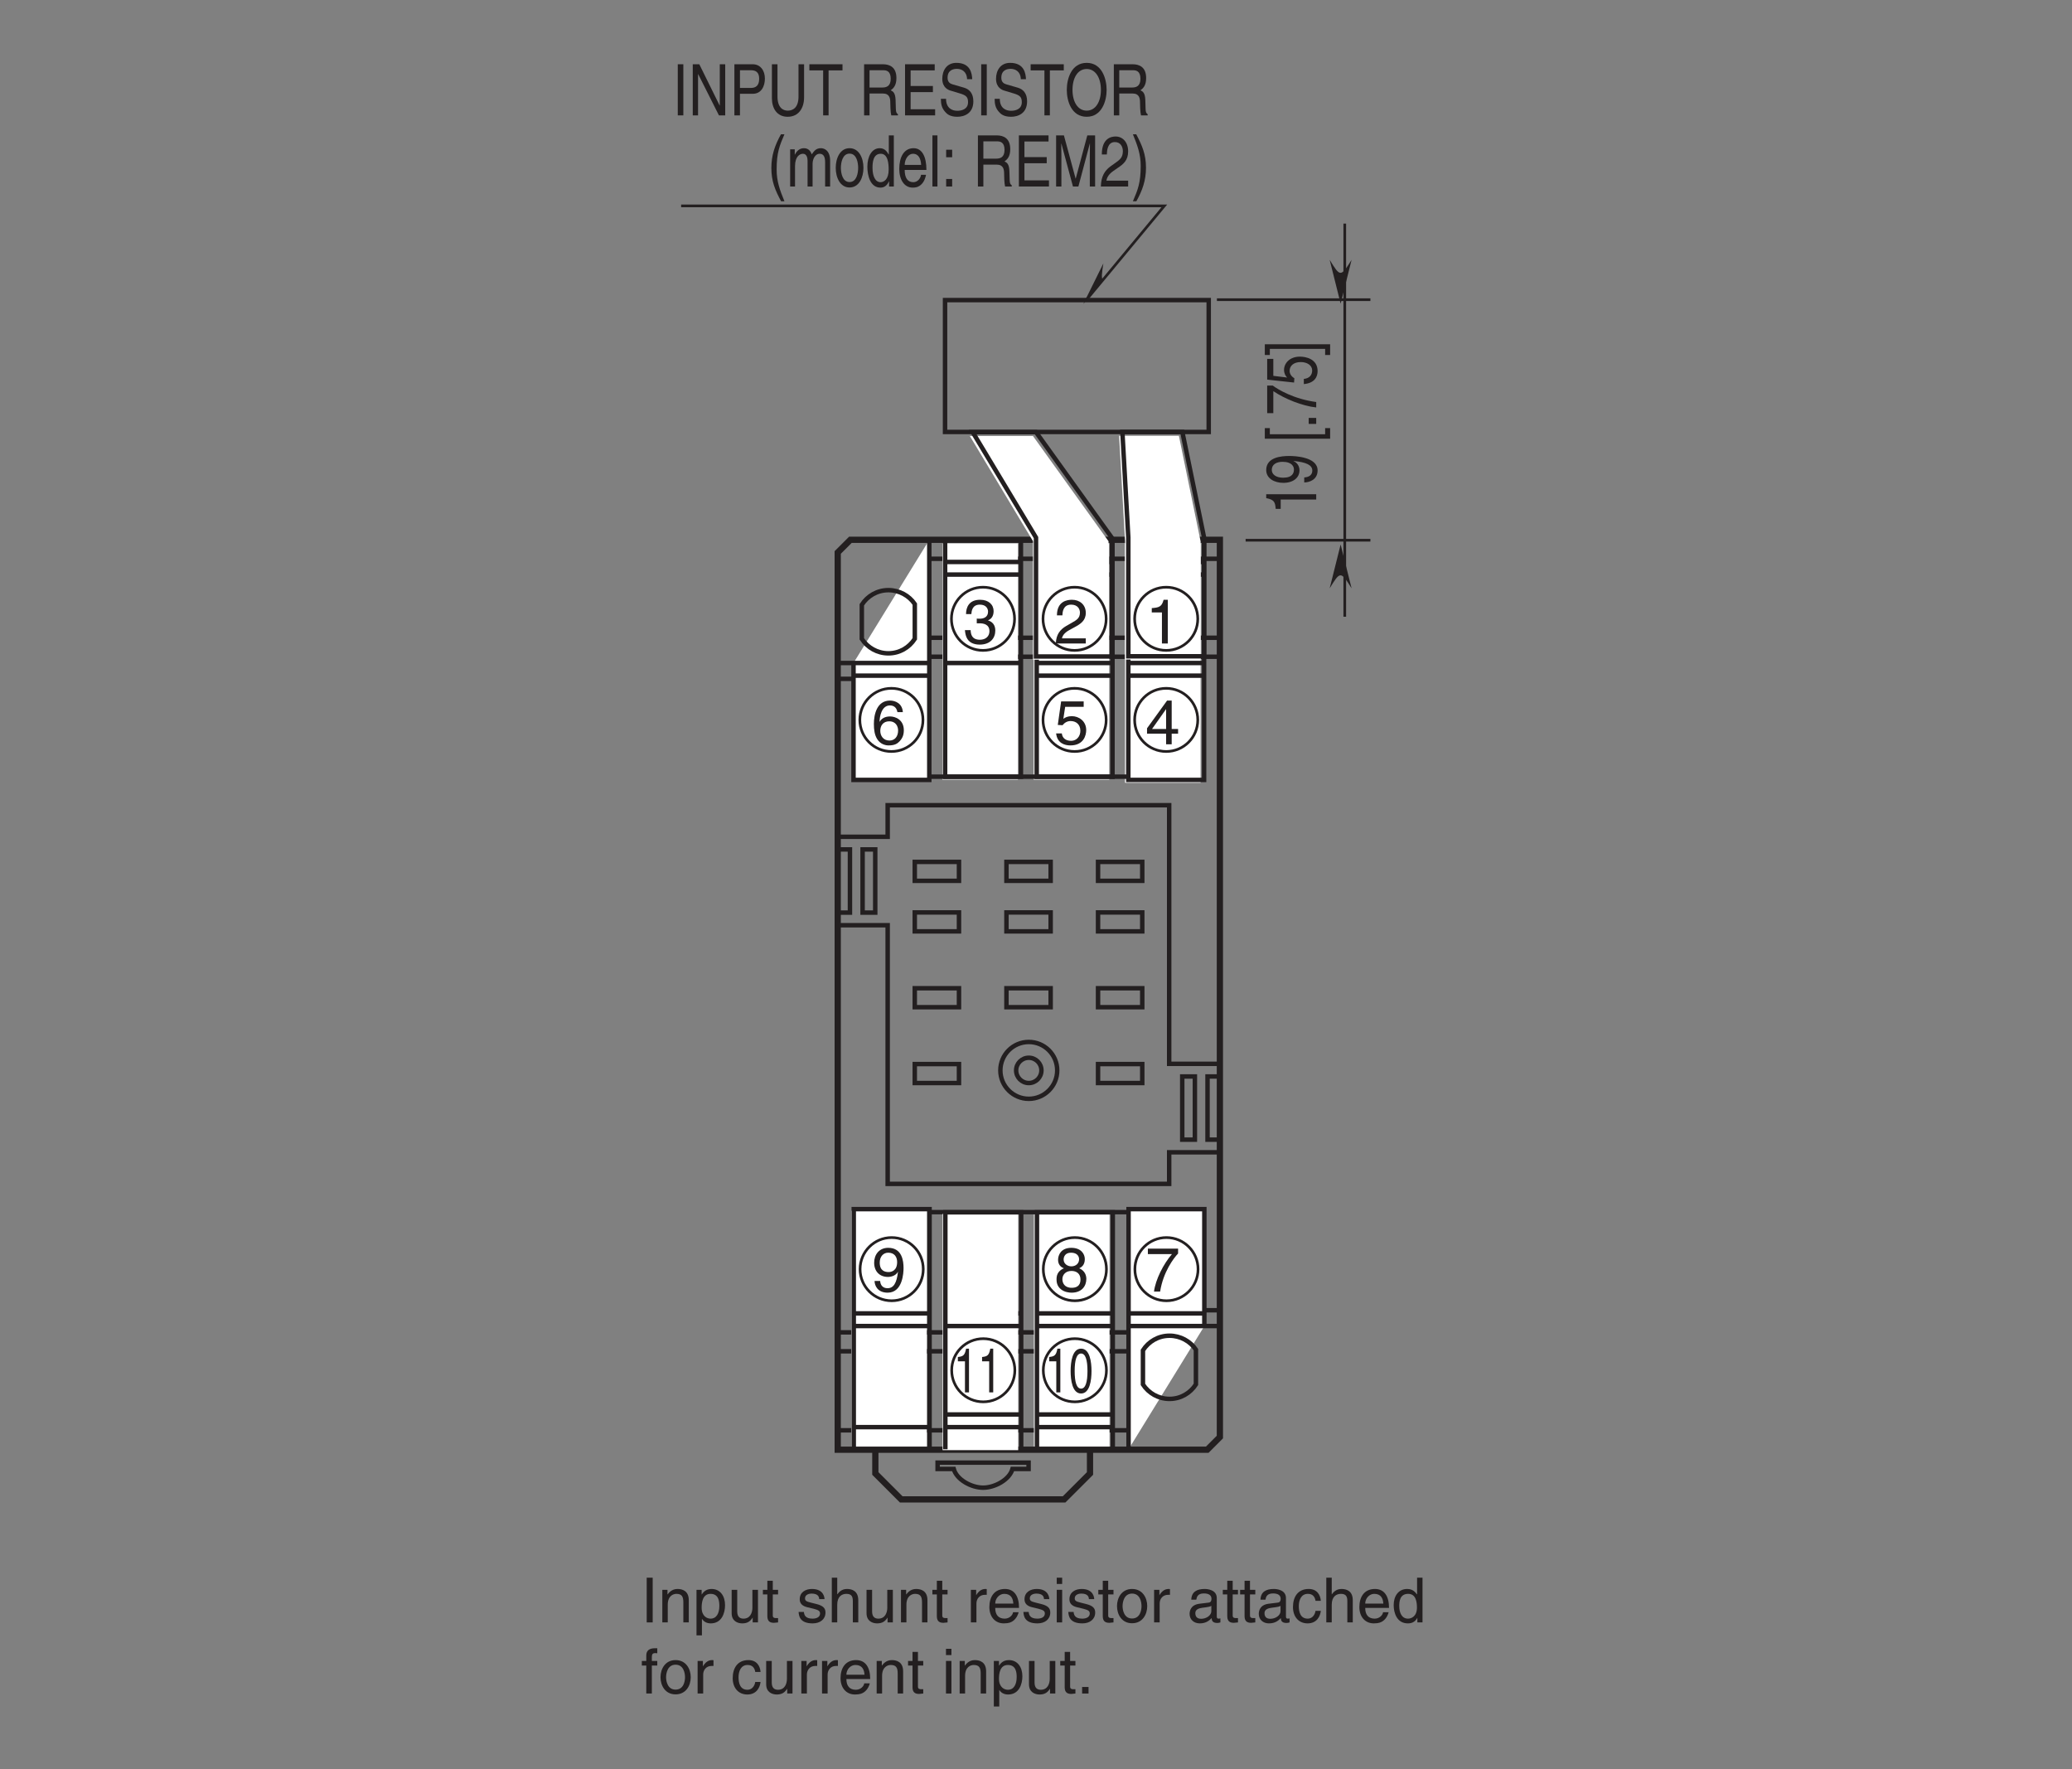 <?xml version="1.0" encoding="UTF-8"?>
<svg xmlns="http://www.w3.org/2000/svg" xmlns:xlink="http://www.w3.org/1999/xlink" width="232.44pt" height="198.42pt" viewBox="0 0 232.44 198.42" version="1.2">
<rect x="0" y="0" width="232.44" height="198.42" fill="#808080" stroke="none"/>
<defs>
<g>
<symbol overflow="visible" id="glyph0-0">
<path style="stroke:none;" d="M 0 0 L 3.5 0 L 3.5 -4.891 L 0 -4.891 Z M 1.75 -2.766 L 0.562 -4.547 L 2.938 -4.547 Z M 1.953 -2.438 L 3.141 -4.219 L 3.141 -0.656 Z M 0.562 -0.344 L 1.75 -2.125 L 2.938 -0.344 Z M 0.344 -4.219 L 1.531 -2.438 L 0.344 -0.656 Z M 0.344 -4.219 "/>
</symbol>
<symbol overflow="visible" id="glyph0-1">
<path style="stroke:none;" d="M 3.656 -1.188 L 3.656 -1.719 L 2.938 -1.719 L 2.938 -4.906 L 2.422 -4.906 L 0.172 -1.797 L 0.172 -1.188 L 2.312 -1.188 L 2.312 0 L 2.938 0 L 2.938 -1.188 Z M 2.312 -3.953 L 2.312 -1.719 L 0.734 -1.719 Z M 2.312 -3.953 "/>
</symbol>
<symbol overflow="visible" id="glyph0-2">
<path style="stroke:none;" d="M 3.516 -3.609 C 3.453 -4.609 2.641 -4.906 2.078 -4.906 C 0.609 -4.906 0.266 -3.359 0.266 -2.281 C 0.266 -1.641 0.344 -1.047 0.641 -0.578 C 0.984 -0.031 1.531 0.125 1.906 0.125 C 2.594 0.125 2.891 -0.062 3.156 -0.344 C 3.484 -0.703 3.625 -1.062 3.625 -1.578 C 3.625 -2.75 2.688 -3.125 2.078 -3.125 C 1.406 -3.125 1.062 -2.797 0.922 -2.531 L 0.906 -2.547 C 0.906 -3.062 1.109 -4.359 2.062 -4.359 C 2.594 -4.359 2.828 -4.031 2.906 -3.609 Z M 0.984 -1.516 C 0.984 -2.094 1.312 -2.578 1.984 -2.578 C 2.75 -2.578 2.984 -1.984 2.984 -1.547 C 2.984 -0.875 2.609 -0.422 2.016 -0.422 C 1.297 -0.422 0.984 -0.984 0.984 -1.516 Z M 0.984 -1.516 "/>
</symbol>
<symbol overflow="visible" id="glyph0-3">
<path style="stroke:none;" d="M 3.438 -3.641 C 3.438 -4.219 3.016 -4.906 1.922 -4.906 C 0.75 -4.906 0.438 -4.078 0.438 -3.562 C 0.438 -3.094 0.672 -2.766 1.094 -2.609 C 0.578 -2.391 0.266 -2.016 0.266 -1.406 C 0.266 -1.172 0.266 -0.641 0.766 -0.25 C 1.156 0.062 1.672 0.125 1.953 0.125 C 3.109 0.125 3.609 -0.625 3.609 -1.422 C 3.609 -1.781 3.469 -2.328 2.812 -2.609 C 3.031 -2.719 3.438 -2.938 3.438 -3.641 Z M 1.938 -2.312 C 2.5 -2.312 2.953 -2.016 2.953 -1.344 C 2.953 -0.578 2.422 -0.422 1.969 -0.422 C 1.125 -0.422 0.922 -1 0.922 -1.391 C 0.922 -1.844 1.25 -2.312 1.938 -2.312 Z M 1.922 -2.828 C 1.484 -2.828 1.062 -3.125 1.062 -3.594 C 1.062 -3.906 1.234 -4.359 1.891 -4.359 C 2.609 -4.359 2.797 -3.922 2.797 -3.625 C 2.797 -3.172 2.453 -2.828 1.922 -2.828 Z M 1.922 -2.828 "/>
</symbol>
<symbol overflow="visible" id="glyph0-4">
<path style="stroke:none;" d="M 0.266 -4.203 L 2.969 -4.203 C 2.016 -3.109 1.125 -1.344 0.953 0 L 1.641 0 C 1.984 -2.188 3.156 -3.75 3.656 -4.266 L 3.656 -4.812 L 0.266 -4.812 Z M 0.266 -4.203 "/>
</symbol>
<symbol overflow="visible" id="glyph0-5">
<path style="stroke:none;" d="M 1.562 -2.266 C 1.656 -2.266 1.75 -2.266 1.844 -2.266 C 2.266 -2.266 2.984 -2.188 2.984 -1.375 C 2.984 -0.797 2.547 -0.422 1.922 -0.422 C 1 -0.422 0.891 -1.047 0.875 -1.5 L 0.234 -1.5 C 0.281 -0.938 0.422 -0.375 0.969 -0.078 C 1.203 0.047 1.516 0.125 1.875 0.125 C 3.125 0.125 3.641 -0.641 3.641 -1.453 C 3.641 -2.109 3.297 -2.438 2.828 -2.594 L 2.828 -2.609 C 3.094 -2.688 3.453 -2.984 3.453 -3.625 C 3.453 -4.359 2.891 -4.906 1.938 -4.906 C 0.656 -4.906 0.359 -4.016 0.359 -3.297 L 0.953 -3.297 C 0.984 -3.641 1.047 -4.359 1.906 -4.359 C 2.641 -4.359 2.828 -3.875 2.828 -3.578 C 2.828 -2.969 2.359 -2.781 1.891 -2.781 C 1.781 -2.781 1.672 -2.781 1.562 -2.797 Z M 1.562 -2.266 "/>
</symbol>
<symbol overflow="visible" id="glyph0-6">
<path style="stroke:none;" d="M 1.234 -4.203 L 3.312 -4.203 L 3.312 -4.812 L 0.781 -4.812 L 0.406 -2.172 L 0.938 -2.141 C 1.172 -2.438 1.484 -2.609 1.844 -2.609 C 2.453 -2.609 2.938 -2.234 2.938 -1.516 C 2.938 -0.906 2.531 -0.391 1.906 -0.391 C 1.344 -0.391 0.922 -0.656 0.859 -1.219 L 0.219 -1.219 C 0.344 -0.125 1.172 0.125 1.812 0.125 C 3.344 0.125 3.594 -1.047 3.594 -1.594 C 3.594 -2.609 2.766 -3.156 1.984 -3.156 C 1.531 -3.156 1.234 -3.016 1.031 -2.859 Z M 1.234 -4.203 "/>
</symbol>
<symbol overflow="visible" id="glyph0-7">
<path style="stroke:none;" d="M 1.844 -1.641 C 2.297 -1.641 2.781 -1.844 2.969 -2.234 L 2.969 -2.219 C 2.828 -0.938 2.469 -0.375 1.797 -0.375 C 1.297 -0.375 1 -0.688 0.969 -1.188 L 0.344 -1.188 C 0.344 -0.703 0.656 0.125 1.812 0.125 C 3.5 0.125 3.594 -2.109 3.594 -2.641 C 3.594 -3.422 3.438 -4.906 1.875 -4.906 C 0.844 -4.906 0.297 -4.125 0.297 -3.234 C 0.297 -2.25 0.922 -1.641 1.844 -1.641 Z M 1.922 -2.188 C 1.516 -2.188 0.922 -2.312 0.922 -3.25 C 0.922 -3.906 1.312 -4.359 1.875 -4.359 C 2.578 -4.359 2.875 -3.875 2.875 -3.312 C 2.875 -2.344 2.25 -2.188 1.922 -2.188 Z M 1.922 -2.188 "/>
</symbol>
<symbol overflow="visible" id="glyph0-8">
<path style="stroke:none;" d="M 2.5 -4.906 L 2.031 -4.906 C 1.828 -4.109 1.5 -4.031 0.703 -3.969 L 0.703 -3.484 L 1.844 -3.484 L 1.844 0 L 2.5 0 Z M 2.5 -4.906 "/>
</symbol>
<symbol overflow="visible" id="glyph0-9">
<path style="stroke:none;" d="M 0.922 -3.156 C 0.938 -3.5 0.984 -4.359 1.906 -4.359 C 2.641 -4.359 2.891 -3.859 2.891 -3.469 C 2.891 -2.828 2.5 -2.625 1.984 -2.328 L 1.328 -1.953 C 0.672 -1.562 0.219 -1.016 0.188 0 L 3.547 0 L 3.547 -0.578 L 0.875 -0.578 C 0.906 -0.766 1.047 -1.156 1.719 -1.516 L 2.234 -1.797 C 2.969 -2.188 3.547 -2.562 3.547 -3.438 C 3.547 -4.359 2.859 -4.906 2 -4.906 C 1.469 -4.906 0.312 -4.75 0.312 -3.156 Z M 0.922 -3.156 "/>
</symbol>
<symbol overflow="visible" id="glyph0-10">
<path style="stroke:none;" d="M 1.312 -5.016 L 0.641 -5.016 L 0.641 0 L 1.312 0 Z M 1.312 -5.016 "/>
</symbol>
<symbol overflow="visible" id="glyph0-11">
<path style="stroke:none;" d="M 3.422 -2.484 C 3.422 -3.531 2.719 -3.75 2.156 -3.75 C 1.516 -3.75 1.188 -3.328 1.047 -3.141 L 1.031 -3.141 L 1.031 -3.656 L 0.453 -3.656 L 0.453 0 L 1.062 0 L 1.062 -1.984 C 1.062 -2.984 1.688 -3.203 2.031 -3.203 C 2.641 -3.203 2.812 -2.891 2.812 -2.25 L 2.812 0 L 3.422 0 Z M 3.422 -2.484 "/>
</symbol>
<symbol overflow="visible" id="glyph0-12">
<path style="stroke:none;" d="M 0.984 -1.656 C 0.984 -2.25 1.094 -3.203 1.984 -3.203 C 2.922 -3.203 2.969 -2.312 2.969 -1.844 C 2.969 -1.031 2.656 -0.422 1.984 -0.422 C 1.594 -0.422 0.984 -0.688 0.984 -1.656 Z M 0.406 1.453 L 1.016 1.453 L 1.016 -0.391 L 1.031 -0.391 C 1.188 -0.125 1.516 0.109 2 0.109 C 3.25 0.109 3.609 -1.062 3.609 -1.938 C 3.609 -2.969 3.062 -3.75 2.094 -3.75 C 1.422 -3.75 1.141 -3.344 1 -3.141 L 0.984 -3.141 L 0.984 -3.656 L 0.406 -3.656 Z M 0.406 1.453 "/>
</symbol>
<symbol overflow="visible" id="glyph0-13">
<path style="stroke:none;" d="M 3.422 0 L 3.422 -3.656 L 2.797 -3.656 L 2.797 -1.641 C 2.797 -1.109 2.562 -0.422 1.797 -0.422 C 1.391 -0.422 1.094 -0.625 1.094 -1.234 L 1.094 -3.656 L 0.469 -3.656 L 0.469 -1.031 C 0.469 -0.156 1.125 0.109 1.656 0.109 C 2.25 0.109 2.562 -0.125 2.828 -0.547 L 2.828 0 Z M 3.422 0 "/>
</symbol>
<symbol overflow="visible" id="glyph0-14">
<path style="stroke:none;" d="M 1.797 -3.141 L 1.797 -3.656 L 1.203 -3.656 L 1.203 -4.672 L 0.594 -4.672 L 0.594 -3.656 L 0.094 -3.656 L 0.094 -3.141 L 0.594 -3.141 L 0.594 -0.734 C 0.594 -0.297 0.719 0.047 1.328 0.047 C 1.391 0.047 1.578 0.016 1.797 0 L 1.797 -0.484 L 1.578 -0.484 C 1.453 -0.484 1.203 -0.484 1.203 -0.766 L 1.203 -3.141 Z M 1.797 -3.141 "/>
</symbol>
<symbol overflow="visible" id="glyph0-15">
<path style="stroke:none;" d=""/>
</symbol>
<symbol overflow="visible" id="glyph0-16">
<path style="stroke:none;" d="M 3.125 -2.609 C 3.125 -2.797 3.031 -3.75 1.719 -3.75 C 1 -3.75 0.344 -3.391 0.344 -2.594 C 0.344 -2.094 0.672 -1.828 1.188 -1.703 L 1.906 -1.531 C 2.422 -1.391 2.625 -1.297 2.625 -1 C 2.625 -0.594 2.234 -0.422 1.781 -0.422 C 0.922 -0.422 0.844 -0.891 0.812 -1.172 L 0.219 -1.172 C 0.25 -0.734 0.344 0.109 1.797 0.109 C 2.625 0.109 3.234 -0.344 3.234 -1.109 C 3.234 -1.594 2.969 -1.875 2.219 -2.062 L 1.594 -2.219 C 1.125 -2.344 0.938 -2.406 0.938 -2.703 C 0.938 -3.156 1.469 -3.234 1.656 -3.234 C 2.438 -3.234 2.516 -2.844 2.531 -2.609 Z M 3.125 -2.609 "/>
</symbol>
<symbol overflow="visible" id="glyph0-17">
<path style="stroke:none;" d="M 3.422 -2.484 C 3.422 -3.531 2.719 -3.75 2.156 -3.75 C 1.562 -3.75 1.25 -3.391 1.078 -3.156 L 1.062 -3.156 L 1.062 -5.016 L 0.453 -5.016 L 0.453 0 L 1.062 0 L 1.062 -1.984 C 1.062 -2.906 1.578 -3.203 2.094 -3.203 C 2.672 -3.203 2.812 -2.891 2.812 -2.391 L 2.812 0 L 3.422 0 Z M 3.422 -2.484 "/>
</symbol>
<symbol overflow="visible" id="glyph0-18">
<path style="stroke:none;" d="M 1.156 -2.125 C 1.156 -2.656 1.516 -3.094 2.094 -3.094 L 2.312 -3.094 L 2.312 -3.734 C 2.266 -3.75 2.234 -3.75 2.156 -3.75 C 1.703 -3.75 1.375 -3.469 1.125 -3.047 L 1.125 -3.656 L 0.531 -3.656 L 0.531 0 L 1.156 0 Z M 1.156 -2.125 "/>
</symbol>
<symbol overflow="visible" id="glyph0-19">
<path style="stroke:none;" d="M 2.938 -1.141 C 2.922 -0.875 2.578 -0.422 2 -0.422 C 1.297 -0.422 0.938 -0.859 0.938 -1.625 L 3.609 -1.625 C 3.609 -2.922 3.094 -3.75 2.031 -3.75 C 0.828 -3.75 0.281 -2.859 0.281 -1.719 C 0.281 -0.672 0.891 0.109 1.906 0.109 C 2.5 0.109 2.734 -0.031 2.906 -0.141 C 3.359 -0.453 3.531 -0.969 3.562 -1.141 Z M 0.938 -2.109 C 0.938 -2.688 1.391 -3.203 1.953 -3.203 C 2.703 -3.203 2.938 -2.688 2.969 -2.109 Z M 0.938 -2.109 "/>
</symbol>
<symbol overflow="visible" id="glyph0-20">
<path style="stroke:none;" d="M 1.078 -3.656 L 0.469 -3.656 L 0.469 0 L 1.078 0 Z M 1.078 -4.312 L 1.078 -5.016 L 0.469 -5.016 L 0.469 -4.312 Z M 1.078 -4.312 "/>
</symbol>
<symbol overflow="visible" id="glyph0-21">
<path style="stroke:none;" d="M 0.25 -1.828 C 0.25 -0.891 0.781 0.094 1.938 0.094 C 3.109 0.094 3.641 -0.891 3.641 -1.828 C 3.641 -2.766 3.109 -3.75 1.938 -3.75 C 0.781 -3.75 0.25 -2.766 0.25 -1.828 Z M 0.875 -1.828 C 0.875 -2.312 1.062 -3.234 1.938 -3.234 C 2.828 -3.234 3 -2.312 3 -1.828 C 3 -1.344 2.828 -0.438 1.938 -0.438 C 1.062 -0.438 0.875 -1.344 0.875 -1.828 Z M 0.875 -1.828 "/>
</symbol>
<symbol overflow="visible" id="glyph0-22">
<path style="stroke:none;" d="M 1 -2.547 C 1.047 -2.828 1.141 -3.25 1.844 -3.25 C 2.422 -3.25 2.703 -3.031 2.703 -2.656 C 2.703 -2.297 2.516 -2.234 2.375 -2.219 L 1.359 -2.094 C 0.344 -1.969 0.25 -1.25 0.25 -0.953 C 0.25 -0.328 0.719 0.109 1.391 0.109 C 2.109 0.109 2.484 -0.234 2.719 -0.484 C 2.734 -0.203 2.828 0.062 3.359 0.062 C 3.5 0.062 3.594 0.031 3.703 0 L 3.703 -0.453 C 3.625 -0.438 3.562 -0.422 3.5 -0.422 C 3.375 -0.422 3.297 -0.484 3.297 -0.641 L 3.297 -2.734 C 3.297 -3.672 2.234 -3.75 1.938 -3.75 C 1.047 -3.75 0.469 -3.422 0.438 -2.547 Z M 2.688 -1.266 C 2.688 -0.781 2.125 -0.406 1.547 -0.406 C 1.094 -0.406 0.891 -0.641 0.891 -1.047 C 0.891 -1.5 1.375 -1.594 1.672 -1.641 C 2.438 -1.734 2.578 -1.781 2.688 -1.859 Z M 2.688 -1.266 "/>
</symbol>
<symbol overflow="visible" id="glyph0-23">
<path style="stroke:none;" d="M 3.328 -2.422 C 3.281 -3.062 2.922 -3.75 1.969 -3.75 C 0.75 -3.75 0.203 -2.859 0.203 -1.719 C 0.203 -0.672 0.812 0.109 1.844 0.109 C 2.906 0.109 3.266 -0.719 3.328 -1.297 L 2.734 -1.297 C 2.641 -0.734 2.281 -0.422 1.859 -0.422 C 1.016 -0.422 0.859 -1.203 0.859 -1.828 C 0.859 -2.484 1.109 -3.203 1.875 -3.203 C 2.391 -3.203 2.656 -2.906 2.734 -2.422 Z M 3.328 -2.422 "/>
</symbol>
<symbol overflow="visible" id="glyph0-24">
<path style="stroke:none;" d="M 3.484 -5.016 L 2.875 -5.016 L 2.875 -3.188 L 2.859 -3.141 C 2.703 -3.344 2.438 -3.75 1.766 -3.75 C 0.797 -3.75 0.25 -2.969 0.25 -1.938 C 0.25 -1.062 0.609 0.109 1.844 0.109 C 2.203 0.109 2.625 0 2.891 -0.5 L 2.906 -0.5 L 2.906 0 L 3.484 0 Z M 0.875 -1.844 C 0.875 -2.312 0.922 -3.203 1.875 -3.203 C 2.766 -3.203 2.859 -2.25 2.859 -1.656 C 2.859 -0.688 2.25 -0.422 1.859 -0.422 C 1.188 -0.422 0.875 -1.031 0.875 -1.844 Z M 0.875 -1.844 "/>
</symbol>
<symbol overflow="visible" id="glyph0-25">
<path style="stroke:none;" d="M 1.828 -3.141 L 1.828 -3.656 L 1.219 -3.656 L 1.219 -4.109 C 1.219 -4.406 1.312 -4.531 1.578 -4.531 C 1.656 -4.531 1.75 -4.531 1.828 -4.516 L 1.828 -5.078 C 1.734 -5.078 1.641 -5.078 1.547 -5.078 C 0.953 -5.078 0.594 -4.828 0.594 -4.281 L 0.594 -3.656 L 0.094 -3.656 L 0.094 -3.141 L 0.594 -3.141 L 0.594 0 L 1.219 0 L 1.219 -3.141 Z M 1.828 -3.141 "/>
</symbol>
<symbol overflow="visible" id="glyph0-26">
<path style="stroke:none;" d="M 1.328 -0.734 L 0.609 -0.734 L 0.609 0 L 1.328 0 Z M 1.328 -0.734 "/>
</symbol>
<symbol overflow="visible" id="glyph1-0">
<path style="stroke:none;" d="M 0 0 L 2.453 0 L 2.453 -4.891 L 0 -4.891 Z M 1.219 -2.766 L 0.391 -4.547 L 2.047 -4.547 Z M 1.375 -2.438 L 2.203 -4.219 L 2.203 -0.656 Z M 0.391 -0.344 L 1.219 -2.125 L 2.047 -0.344 Z M 0.25 -4.219 L 1.078 -2.438 L 0.25 -0.656 Z M 0.25 -4.219 "/>
</symbol>
<symbol overflow="visible" id="glyph1-1">
<path style="stroke:none;" d="M 1.75 -4.906 L 1.422 -4.906 C 1.281 -4.109 1.047 -4.031 0.5 -3.969 L 0.5 -3.484 L 1.297 -3.484 L 1.297 0 L 1.75 0 Z M 1.75 -4.906 "/>
</symbol>
<symbol overflow="visible" id="glyph1-2">
<path style="stroke:none;" d="M 2.078 -2.391 C 2.078 -1.156 1.859 -0.422 1.359 -0.422 C 0.859 -0.422 0.641 -1.156 0.641 -2.391 C 0.641 -3.625 0.859 -4.359 1.359 -4.359 C 1.859 -4.359 2.078 -3.625 2.078 -2.391 Z M 2.531 -2.391 C 2.531 -3.406 2.344 -4.906 1.359 -4.906 C 0.375 -4.906 0.188 -3.406 0.188 -2.391 C 0.188 -1.375 0.375 0.125 1.359 0.125 C 2.344 0.125 2.531 -1.375 2.531 -2.391 Z M 2.531 -2.391 "/>
</symbol>
<symbol overflow="visible" id="glyph2-0">
<path style="stroke:none;" d="M 0 0 L 3.188 0 L 3.188 -5.594 L 0 -5.594 Z M 1.594 -3.156 L 0.516 -5.188 L 2.672 -5.188 Z M 1.781 -2.797 L 2.875 -4.828 L 2.875 -0.766 Z M 0.516 -0.406 L 1.594 -2.438 L 2.672 -0.406 Z M 0.312 -4.828 L 1.406 -2.797 L 0.312 -0.766 Z M 0.312 -4.828 "/>
</symbol>
<symbol overflow="visible" id="glyph2-1">
<path style="stroke:none;" d="M 1.203 -5.734 L 0.578 -5.734 L 0.578 0 L 1.203 0 Z M 1.203 -5.734 "/>
</symbol>
<symbol overflow="visible" id="glyph2-2">
<path style="stroke:none;" d="M 3.516 -1.109 L 3.5 -1.109 L 1.219 -5.734 L 0.484 -5.734 L 0.484 0 L 1.078 0 L 1.078 -4.625 L 1.094 -4.625 L 3.422 0 L 4.125 0 L 4.125 -5.734 L 3.516 -5.734 Z M 3.516 -1.109 "/>
</symbol>
<symbol overflow="visible" id="glyph2-3">
<path style="stroke:none;" d="M 1.172 -5.062 L 2.422 -5.062 C 2.938 -5.062 3.328 -4.844 3.328 -4.109 C 3.328 -3.344 2.953 -3.078 2.391 -3.078 L 1.172 -3.078 Z M 1.172 -2.422 L 2.609 -2.422 C 3.609 -2.422 3.969 -3.328 3.969 -4.125 C 3.969 -5.047 3.453 -5.734 2.609 -5.734 L 0.547 -5.734 L 0.547 0 L 1.172 0 Z M 1.172 -2.422 "/>
</symbol>
<symbol overflow="visible" id="glyph2-4">
<path style="stroke:none;" d="M 3.484 -5.734 L 3.484 -2.109 C 3.484 -0.859 2.844 -0.531 2.281 -0.531 C 1.734 -0.531 1.125 -0.875 1.125 -2.125 L 1.125 -5.734 L 0.5 -5.734 L 0.5 -1.906 C 0.5 -0.844 1.031 0.156 2.266 0.156 C 3.516 0.156 4.109 -0.844 4.109 -2.016 L 4.109 -5.734 Z M 3.484 -5.734 "/>
</symbol>
<symbol overflow="visible" id="glyph2-5">
<path style="stroke:none;" d="M 0.094 -5.047 L 1.641 -5.047 L 1.641 0 L 2.25 0 L 2.25 -5.047 L 3.812 -5.047 L 3.812 -5.734 L 0.094 -5.734 Z M 0.094 -5.047 "/>
</symbol>
<symbol overflow="visible" id="glyph2-6">
<path style="stroke:none;" d=""/>
</symbol>
<symbol overflow="visible" id="glyph2-7">
<path style="stroke:none;" d="M 1.172 -2.453 L 2.672 -2.453 C 3.422 -2.453 3.5 -1.906 3.5 -1.438 C 3.5 -1.219 3.516 -0.344 3.609 0 L 4.359 0 L 4.359 -0.125 C 4.172 -0.266 4.141 -0.391 4.125 -0.703 L 4.094 -1.734 C 4.062 -2.531 3.812 -2.688 3.547 -2.812 C 3.844 -3.031 4.188 -3.344 4.188 -4.188 C 4.188 -5.406 3.438 -5.734 2.672 -5.734 L 0.562 -5.734 L 0.562 0 L 1.172 0 Z M 1.172 -5.062 L 2.719 -5.062 C 3.031 -5.062 3.547 -5 3.547 -4.109 C 3.547 -3.266 3.062 -3.125 2.609 -3.125 L 1.172 -3.125 Z M 1.172 -5.062 "/>
</symbol>
<symbol overflow="visible" id="glyph2-8">
<path style="stroke:none;" d="M 3.922 -0.688 L 1.172 -0.688 L 1.172 -2.609 L 3.672 -2.609 L 3.672 -3.297 L 1.172 -3.297 L 1.172 -5.047 L 3.875 -5.047 L 3.875 -5.734 L 0.547 -5.734 L 0.547 0 L 3.922 0 Z M 3.922 -0.688 "/>
</symbol>
<symbol overflow="visible" id="glyph2-9">
<path style="stroke:none;" d="M 3.828 -4.062 C 3.797 -4.688 3.641 -5.891 2.047 -5.891 C 0.938 -5.891 0.469 -5 0.469 -4.109 C 0.469 -3.109 1.141 -2.844 1.438 -2.766 L 2.375 -2.484 C 3.125 -2.266 3.359 -2.078 3.359 -1.484 C 3.359 -0.656 2.594 -0.516 2.156 -0.516 C 1.562 -0.516 0.891 -0.812 0.891 -1.859 L 0.312 -1.859 C 0.312 -1.312 0.391 -0.844 0.781 -0.406 C 0.984 -0.172 1.312 0.156 2.156 0.156 C 2.938 0.156 3.953 -0.219 3.953 -1.578 C 3.953 -2.484 3.5 -2.938 2.906 -3.109 L 1.609 -3.484 C 1.344 -3.562 1.062 -3.734 1.062 -4.219 C 1.062 -5.094 1.719 -5.219 2.109 -5.219 C 2.625 -5.219 3.219 -4.938 3.25 -4.062 Z M 3.828 -4.062 "/>
</symbol>
<symbol overflow="visible" id="glyph2-10">
<path style="stroke:none;" d="M 4.078 -2.859 C 4.078 -1.516 3.469 -0.531 2.484 -0.531 C 1.484 -0.531 0.891 -1.516 0.891 -2.859 C 0.891 -4.219 1.484 -5.203 2.484 -5.203 C 3.469 -5.203 4.078 -4.219 4.078 -2.859 Z M 4.719 -2.859 C 4.719 -4.109 4.188 -5.891 2.484 -5.891 C 0.766 -5.891 0.25 -4.109 0.25 -2.859 C 0.25 -1.625 0.766 0.156 2.484 0.156 C 4.188 0.156 4.719 -1.625 4.719 -2.859 Z M 4.719 -2.859 "/>
</symbol>
<symbol overflow="visible" id="glyph2-11">
<path style="stroke:none;" d="M 1.516 -5.859 C 0.828 -4.625 0.438 -3.484 0.438 -2.078 C 0.438 -0.594 0.859 0.406 1.531 1.656 L 1.906 1.656 C 1.391 0.406 1.031 -0.578 1.031 -1.891 C 1.031 -3.812 1.359 -4.578 1.906 -5.859 Z M 1.516 -5.859 "/>
</symbol>
<symbol overflow="visible" id="glyph2-12">
<path style="stroke:none;" d="M 0.422 0 L 0.969 0 L 0.969 -2.281 C 0.969 -3.406 1.531 -3.672 1.859 -3.672 C 2.266 -3.672 2.375 -3.234 2.375 -2.891 L 2.375 0 L 2.938 0 L 2.938 -2.547 C 2.938 -3.109 3.25 -3.672 3.719 -3.672 C 4.203 -3.672 4.344 -3.281 4.344 -2.703 L 4.344 0 L 4.906 0 L 4.906 -2.891 C 4.906 -4.062 4.234 -4.297 3.875 -4.297 C 3.359 -4.297 3.125 -4.016 2.844 -3.609 C 2.75 -3.844 2.562 -4.297 1.969 -4.297 C 1.359 -4.297 1.078 -3.812 0.953 -3.578 L 0.938 -3.578 L 0.938 -4.172 L 0.422 -4.172 Z M 0.422 0 "/>
</symbol>
<symbol overflow="visible" id="glyph2-13">
<path style="stroke:none;" d="M 0.219 -2.094 C 0.219 -1.016 0.703 0.109 1.766 0.109 C 2.844 0.109 3.328 -1.016 3.328 -2.094 C 3.328 -3.172 2.844 -4.297 1.766 -4.297 C 0.703 -4.297 0.219 -3.172 0.219 -2.094 Z M 0.797 -2.094 C 0.797 -2.656 0.969 -3.688 1.766 -3.688 C 2.578 -3.688 2.734 -2.656 2.734 -2.094 C 2.734 -1.531 2.578 -0.5 1.766 -0.5 C 0.969 -0.5 0.797 -1.531 0.797 -2.094 Z M 0.797 -2.094 "/>
</symbol>
<symbol overflow="visible" id="glyph2-14">
<path style="stroke:none;" d="M 3.188 -5.734 L 2.625 -5.734 L 2.625 -3.641 L 2.609 -3.578 C 2.469 -3.828 2.219 -4.297 1.609 -4.297 C 0.734 -4.297 0.219 -3.391 0.219 -2.219 C 0.219 -1.219 0.547 0.125 1.688 0.125 C 2.016 0.125 2.391 -0.016 2.641 -0.578 L 2.656 -0.578 L 2.656 0 L 3.188 0 Z M 0.797 -2.094 C 0.797 -2.641 0.844 -3.672 1.719 -3.672 C 2.531 -3.672 2.609 -2.578 2.609 -1.891 C 2.609 -0.781 2.062 -0.484 1.703 -0.484 C 1.094 -0.484 0.797 -1.188 0.797 -2.094 Z M 0.797 -2.094 "/>
</symbol>
<symbol overflow="visible" id="glyph2-15">
<path style="stroke:none;" d="M 2.688 -1.312 C 2.672 -1 2.359 -0.484 1.828 -0.484 C 1.172 -0.484 0.859 -0.984 0.859 -1.859 L 3.297 -1.859 C 3.297 -3.344 2.812 -4.297 1.859 -4.297 C 0.75 -4.297 0.25 -3.266 0.25 -1.969 C 0.25 -0.766 0.812 0.125 1.75 0.125 C 2.281 0.125 2.5 -0.047 2.656 -0.172 C 3.078 -0.516 3.219 -1.109 3.25 -1.312 Z M 0.859 -2.422 C 0.859 -3.062 1.266 -3.672 1.781 -3.672 C 2.453 -3.672 2.672 -3.062 2.703 -2.422 Z M 0.859 -2.422 "/>
</symbol>
<symbol overflow="visible" id="glyph2-16">
<path style="stroke:none;" d="M 0.984 -5.734 L 0.422 -5.734 L 0.422 0 L 0.984 0 Z M 0.984 -5.734 "/>
</symbol>
<symbol overflow="visible" id="glyph2-17">
<path style="stroke:none;" d="M 1.219 -0.844 L 0.547 -0.844 L 0.547 0 L 1.219 0 Z M 1.219 -4.125 L 0.547 -4.125 L 0.547 -3.281 L 1.219 -3.281 Z M 1.219 -4.125 "/>
</symbol>
<symbol overflow="visible" id="glyph2-18">
<path style="stroke:none;" d="M 4.844 0 L 4.844 -5.734 L 3.969 -5.734 L 2.672 -0.891 L 2.656 -0.891 L 1.344 -5.734 L 0.469 -5.734 L 0.469 0 L 1.062 0 L 1.062 -3.391 C 1.062 -3.547 1.047 -4.281 1.047 -4.812 L 1.062 -4.812 L 2.359 0 L 2.969 0 L 4.25 -4.812 L 4.266 -4.812 C 4.266 -4.281 4.25 -3.547 4.25 -3.391 L 4.25 0 Z M 4.844 0 "/>
</symbol>
<symbol overflow="visible" id="glyph2-19">
<path style="stroke:none;" d="M 0.844 -3.594 C 0.859 -4 0.906 -4.984 1.75 -4.984 C 2.406 -4.984 2.641 -4.422 2.641 -3.969 C 2.641 -3.234 2.281 -3 1.812 -2.656 L 1.219 -2.234 C 0.625 -1.781 0.203 -1.172 0.172 0 L 3.234 0 L 3.234 -0.656 L 0.797 -0.656 C 0.828 -0.875 0.953 -1.312 1.562 -1.734 L 2.031 -2.062 C 2.703 -2.5 3.234 -2.938 3.234 -3.938 C 3.234 -4.984 2.609 -5.609 1.828 -5.609 C 1.344 -5.609 0.281 -5.422 0.281 -3.594 Z M 0.844 -3.594 "/>
</symbol>
<symbol overflow="visible" id="glyph2-20">
<path style="stroke:none;" d="M 0.609 1.656 C 1.297 0.422 1.688 -0.703 1.688 -2.109 C 1.688 -3.609 1.25 -4.609 0.594 -5.859 L 0.219 -5.859 C 0.734 -4.594 1.094 -3.625 1.094 -2.312 C 1.094 -0.391 0.766 0.375 0.219 1.656 Z M 0.609 1.656 "/>
</symbol>
<symbol overflow="visible" id="glyph3-0">
<path style="stroke:none;" d="M 0 0 L 0 -3.188 L -5.594 -3.188 L -5.594 0 Z M -3.156 -1.594 L -5.188 -0.516 L -5.188 -2.672 Z M -2.797 -1.781 L -4.828 -2.875 L -0.766 -2.875 Z M -0.406 -0.516 L -2.438 -1.594 L -0.406 -2.672 Z M -4.828 -0.312 L -2.797 -1.406 L -0.766 -0.312 Z M -4.828 -0.312 "/>
</symbol>
<symbol overflow="visible" id="glyph3-1">
<path style="stroke:none;" d="M -5.609 -2.281 L -5.609 -1.844 C -4.688 -1.672 -4.609 -1.375 -4.547 -0.641 L -3.984 -0.641 L -3.984 -1.688 L 0 -1.688 L 0 -2.281 Z M -5.609 -2.281 "/>
</symbol>
<symbol overflow="visible" id="glyph3-2">
<path style="stroke:none;" d="M -1.875 -1.672 C -1.875 -2.094 -2.109 -2.531 -2.547 -2.703 L -2.531 -2.719 C -1.078 -2.578 -0.438 -2.25 -0.438 -1.641 C -0.438 -1.172 -0.781 -0.906 -1.344 -0.875 L -1.344 -0.312 C -0.812 -0.312 0.156 -0.594 0.156 -1.656 C 0.156 -3.188 -2.406 -3.281 -3.016 -3.281 C -3.922 -3.281 -5.609 -3.141 -5.609 -1.703 C -5.609 -0.766 -4.703 -0.266 -3.688 -0.266 C -2.578 -0.266 -1.875 -0.844 -1.875 -1.672 Z M -2.5 -1.766 C -2.5 -1.391 -2.641 -0.844 -3.719 -0.844 C -4.469 -0.844 -4.984 -1.188 -4.984 -1.719 C -4.984 -2.359 -4.422 -2.625 -3.781 -2.625 C -2.672 -2.625 -2.5 -2.047 -2.5 -1.766 Z M -2.5 -1.766 "/>
</symbol>
<symbol overflow="visible" id="glyph3-3">
<path style="stroke:none;" d=""/>
</symbol>
<symbol overflow="visible" id="glyph3-4">
<path style="stroke:none;" d="M -5.203 -0.906 L -5.203 -1.594 L -5.766 -1.594 L -5.766 -0.406 L 1.562 -0.406 L 1.562 -1.594 L 1 -1.594 L 1 -0.906 Z M -5.203 -0.906 "/>
</symbol>
<symbol overflow="visible" id="glyph3-5">
<path style="stroke:none;" d="M -0.844 -1.219 L -0.844 -0.547 L 0 -0.547 L 0 -1.219 Z M -0.844 -1.219 "/>
</symbol>
<symbol overflow="visible" id="glyph3-6">
<path style="stroke:none;" d="M -4.812 -0.234 L -4.812 -2.703 C -3.547 -1.844 -1.547 -1.031 0 -0.875 L 0 -1.484 C -2.5 -1.812 -4.297 -2.891 -4.875 -3.328 L -5.5 -3.328 L -5.5 -0.234 Z M -4.812 -0.234 "/>
</symbol>
<symbol overflow="visible" id="glyph3-7">
<path style="stroke:none;" d="M -4.812 -1.125 L -4.812 -3.031 L -5.5 -3.031 L -5.5 -0.703 L -2.484 -0.375 L -2.453 -0.859 C -2.797 -1.062 -2.984 -1.359 -2.984 -1.688 C -2.984 -2.234 -2.547 -2.672 -1.734 -2.672 C -1.031 -2.672 -0.453 -2.312 -0.453 -1.734 C -0.453 -1.234 -0.75 -0.844 -1.391 -0.781 L -1.391 -0.203 C -0.141 -0.312 0.156 -1.062 0.156 -1.656 C 0.156 -3.047 -1.203 -3.281 -1.828 -3.281 C -2.984 -3.281 -3.609 -2.531 -3.609 -1.797 C -3.609 -1.406 -3.453 -1.125 -3.266 -0.938 Z M -4.812 -1.125 "/>
</symbol>
<symbol overflow="visible" id="glyph3-8">
<path style="stroke:none;" d="M 1 -0.859 L 1 -0.172 L 1.562 -0.172 L 1.562 -1.375 L -5.766 -1.375 L -5.766 -0.172 L -5.203 -0.172 L -5.203 -0.859 Z M 1 -0.859 "/>
</symbol>
</g>
</defs>
<g id="surface1">
<path style="fill:none;stroke-width:5;stroke-linecap:butt;stroke-linejoin:miter;stroke:rgb(13.73%,12.16%,12.549%);stroke-opacity:1;stroke-miterlimit:4;" d="M 1350.176 1348.127 L 1265.162 1348.127 " transform="matrix(0.1,0,0,-0.1,0.06,197.842)"/>
<path style="fill:none;stroke-width:5;stroke-linecap:butt;stroke-linejoin:miter;stroke:rgb(13.73%,12.16%,12.549%);stroke-opacity:1;stroke-miterlimit:4;" d="M 1350.176 1333.985 L 1265.162 1333.985 " transform="matrix(0.1,0,0,-0.1,0.06,197.842)"/>
<path style="fill:none;stroke-width:5;stroke-linecap:butt;stroke-linejoin:miter;stroke:rgb(13.73%,12.16%,12.549%);stroke-opacity:1;stroke-miterlimit:4;" d="M 1247.415 1348.127 L 1162.402 1348.127 " transform="matrix(0.1,0,0,-0.1,0.06,197.842)"/>
<path style="fill:none;stroke-width:5;stroke-linecap:butt;stroke-linejoin:miter;stroke:rgb(13.73%,12.16%,12.549%);stroke-opacity:1;stroke-miterlimit:4;" d="M 1247.415 1333.985 L 1162.402 1333.985 " transform="matrix(0.1,0,0,-0.1,0.06,197.842)"/>
<path style="fill:none;stroke-width:5;stroke-linecap:butt;stroke-linejoin:miter;stroke:rgb(13.73%,12.16%,12.549%);stroke-opacity:1;stroke-miterlimit:4;" d="M 1367.884 1241.841 L 1041.346 1241.841 " transform="matrix(0.1,0,0,-0.1,0.06,197.842)"/>
<path style="fill:none;stroke-width:5;stroke-linecap:butt;stroke-linejoin:miter;stroke:rgb(13.73%,12.16%,12.549%);stroke-opacity:1;stroke-miterlimit:4;" d="M 1367.884 1263.114 L 1041.346 1263.114 " transform="matrix(0.1,0,0,-0.1,0.06,197.842)"/>
<path style="fill:none;stroke-width:5;stroke-linecap:butt;stroke-linejoin:miter;stroke:rgb(13.73%,12.16%,12.549%);stroke-opacity:1;stroke-miterlimit:4;" d="M 1367.884 1351.692 L 1041.346 1351.692 " transform="matrix(0.1,0,0,-0.1,0.06,197.842)"/>
<path style=" stroke:none;fill-rule:nonzero;fill:rgb(100%,100%,100%);fill-opacity:1;" d="M 105.715 87.445 L 114.195 87.445 L 114.195 60.945 L 105.715 60.945 Z M 105.715 87.445 "/>
<path style="fill:none;stroke-width:5;stroke-linecap:butt;stroke-linejoin:miter;stroke:rgb(13.73%,12.16%,12.549%);stroke-opacity:1;stroke-miterlimit:4;" d="M 1144.694 1372.965 L 1144.694 1107.191 L 1059.641 1107.191 L 1059.641 1372.965 " transform="matrix(0.1,0,0,-0.1,0.06,197.842)"/>
<path style="fill:none;stroke-width:7;stroke-linecap:butt;stroke-linejoin:miter;stroke:rgb(13.73%,12.16%,12.549%);stroke-opacity:1;stroke-miterlimit:4;" d="M 1222.185 352.334 L 1222.185 325.773 L 1193.116 296.704 L 1010.396 296.704 L 981.366 325.773 L 981.366 352.334 " transform="matrix(0.1,0,0,-0.1,0.06,197.842)"/>
<path style="fill:none;stroke-width:5;stroke-linecap:butt;stroke-linejoin:miter;stroke:rgb(13.73%,12.16%,12.549%);stroke-opacity:1;stroke-miterlimit:4;" d="M 1051.218 337.957 L 1051.218 330.866 L 1069.318 330.866 C 1072.53 318.799 1089.141 309.828 1102.266 309.828 C 1115.351 309.828 1131.962 318.799 1135.213 330.866 L 1153.274 330.866 L 1153.274 337.957 Z M 1051.218 337.957 " transform="matrix(0.1,0,0,-0.1,0.06,197.842)"/>
<path style="fill:none;stroke-width:5;stroke-linecap:butt;stroke-linejoin:miter;stroke:rgb(13.73%,12.16%,12.549%);stroke-opacity:1;stroke-miterlimit:4;" d="M 956.372 1217.042 L 938.86 1217.042 " transform="matrix(0.1,0,0,-0.1,0.06,197.842)"/>
<path style=" stroke:none;fill-rule:nonzero;fill:rgb(100%,100%,100%);fill-opacity:1;" d="M 126.207 87.797 L 134.684 87.797 L 134.684 60.945 L 126.207 60.945 Z M 126.207 87.797 "/>
<path style="fill:none;stroke-width:5;stroke-linecap:butt;stroke-linejoin:miter;stroke:rgb(13.73%,12.16%,12.549%);stroke-opacity:1;stroke-miterlimit:4;" d="M 1265.162 1372.965 L 1265.162 1103.665 L 1350.176 1103.665 L 1350.176 1372.965 " transform="matrix(0.1,0,0,-0.1,0.06,197.842)"/>
<path style="fill:none;stroke-width:5;stroke-linecap:butt;stroke-linejoin:miter;stroke:rgb(13.73%,12.16%,12.549%);stroke-opacity:1;stroke-miterlimit:4;" d="M 1265.162 1220.607 L 1350.176 1220.607 " transform="matrix(0.1,0,0,-0.1,0.06,197.842)"/>
<path style="fill:none;stroke-width:5;stroke-linecap:butt;stroke-linejoin:miter;stroke:rgb(13.73%,12.16%,12.549%);stroke-opacity:1;stroke-miterlimit:4;" d="M 1265.162 1234.789 L 1350.176 1234.789 " transform="matrix(0.1,0,0,-0.1,0.06,197.842)"/>
<path style="fill:none;stroke-width:3;stroke-linecap:butt;stroke-linejoin:miter;stroke:rgb(13.73%,12.16%,12.549%);stroke-opacity:1;stroke-miterlimit:4;" d="M 1307.669 1135.555 C 1327.257 1135.555 1343.085 1151.382 1343.085 1170.97 C 1343.085 1190.559 1327.257 1206.386 1307.669 1206.386 C 1288.081 1206.386 1272.253 1190.559 1272.253 1170.97 C 1272.253 1151.382 1288.081 1135.555 1307.669 1135.555 Z M 1307.669 1135.555 " transform="matrix(0.1,0,0,-0.1,0.06,197.842)"/>
<g style="fill:rgb(13.73%,12.16%,12.549%);fill-opacity:1;">
  <use xlink:href="#glyph0-1" x="128.504" y="83.481"/>
</g>
<path style=" stroke:none;fill-rule:nonzero;fill:rgb(100%,100%,100%);fill-opacity:1;" d="M 115.961 87.445 L 124.438 87.445 L 124.438 60.945 L 115.961 60.945 Z M 115.961 87.445 "/>
<path style="fill:none;stroke-width:5;stroke-linecap:butt;stroke-linejoin:miter;stroke:rgb(13.73%,12.16%,12.549%);stroke-opacity:1;stroke-miterlimit:4;" d="M 1247.415 1372.965 L 1247.415 1107.191 L 1162.402 1107.191 L 1162.402 1372.965 " transform="matrix(0.1,0,0,-0.1,0.06,197.842)"/>
<path style="fill:none;stroke-width:5;stroke-linecap:butt;stroke-linejoin:miter;stroke:rgb(13.73%,12.16%,12.549%);stroke-opacity:1;stroke-miterlimit:4;" d="M 1162.402 1234.789 L 1247.415 1234.789 " transform="matrix(0.1,0,0,-0.1,0.06,197.842)"/>
<path style="fill:none;stroke-width:5;stroke-linecap:butt;stroke-linejoin:miter;stroke:rgb(13.73%,12.16%,12.549%);stroke-opacity:1;stroke-miterlimit:4;" d="M 1144.694 1348.127 L 1059.641 1348.127 " transform="matrix(0.1,0,0,-0.1,0.06,197.842)"/>
<path style="fill-rule:nonzero;fill:rgb(100%,100%,100%);fill-opacity:1;stroke-width:5;stroke-linecap:butt;stroke-linejoin:miter;stroke:rgb(13.73%,12.16%,12.549%);stroke-opacity:1;stroke-miterlimit:4;" d="M 956.881 1234.828 L 956.881 1103.665 L 1041.894 1103.665 L 1041.894 1372.965 " transform="matrix(0.1,0,0,-0.1,0.06,197.842)"/>
<path style="fill:none;stroke-width:5;stroke-linecap:butt;stroke-linejoin:miter;stroke:rgb(13.73%,12.16%,12.549%);stroke-opacity:1;stroke-miterlimit:4;" d="M 956.881 1220.607 L 1041.894 1220.607 " transform="matrix(0.1,0,0,-0.1,0.06,197.842)"/>
<path style="fill:none;stroke-width:5;stroke-linecap:butt;stroke-linejoin:miter;stroke:rgb(13.73%,12.16%,12.549%);stroke-opacity:1;stroke-miterlimit:4;" d="M 938.86 1234.789 L 1041.894 1234.789 " transform="matrix(0.1,0,0,-0.1,0.06,197.842)"/>
<path style="fill:none;stroke-width:3;stroke-linecap:butt;stroke-linejoin:miter;stroke:rgb(13.73%,12.16%,12.549%);stroke-opacity:1;stroke-miterlimit:4;" d="M 999.388 1135.555 C 1018.976 1135.555 1034.803 1151.382 1034.803 1170.97 C 1034.803 1190.559 1018.976 1206.386 999.388 1206.386 C 979.838 1206.386 963.972 1190.559 963.972 1170.97 C 963.972 1151.382 979.838 1135.555 999.388 1135.555 Z M 999.388 1135.555 " transform="matrix(0.1,0,0,-0.1,0.06,197.842)"/>
<g style="fill:rgb(13.73%,12.16%,12.549%);fill-opacity:1;">
  <use xlink:href="#glyph0-2" x="97.767" y="83.481"/>
</g>
<path style="fill:none;stroke-width:5;stroke-linecap:butt;stroke-linejoin:miter;stroke:rgb(13.73%,12.16%,12.549%);stroke-opacity:1;stroke-miterlimit:4;" d="M 1041.659 1107.308 L 1265.045 1107.308 " transform="matrix(0.1,0,0,-0.1,0.06,197.842)"/>
<path style="fill:none;stroke-width:5;stroke-linecap:butt;stroke-linejoin:miter;stroke:rgb(13.73%,12.16%,12.549%);stroke-opacity:1;stroke-miterlimit:4;" d="M 939.447 374.195 L 1265.045 374.195 " transform="matrix(0.1,0,0,-0.1,0.06,197.842)"/>
<path style="fill:none;stroke-width:5;stroke-linecap:butt;stroke-linejoin:miter;stroke:rgb(13.73%,12.16%,12.549%);stroke-opacity:1;stroke-miterlimit:4;" d="M 1350.372 508.845 L 1367.844 508.845 " transform="matrix(0.1,0,0,-0.1,0.06,197.842)"/>
<path style="fill:none;stroke-width:5;stroke-linecap:butt;stroke-linejoin:miter;stroke:rgb(13.73%,12.16%,12.549%);stroke-opacity:1;stroke-miterlimit:4;" d="M 939.447 462.813 L 1265.045 462.813 " transform="matrix(0.1,0,0,-0.1,0.06,197.842)"/>
<path style="fill:none;stroke-width:5;stroke-linecap:butt;stroke-linejoin:miter;stroke:rgb(13.73%,12.16%,12.549%);stroke-opacity:1;stroke-miterlimit:4;" d="M 939.447 484.046 L 1265.045 484.046 " transform="matrix(0.1,0,0,-0.1,0.06,197.842)"/>
<path style=" stroke:none;fill-rule:nonzero;fill:rgb(100%,100%,100%);fill-opacity:1;" d="M 95.496 162.648 L 103.977 162.648 L 103.977 135.797 L 95.496 135.797 Z M 95.496 162.648 "/>
<path style="fill:none;stroke-width:5;stroke-linecap:butt;stroke-linejoin:miter;stroke:rgb(13.73%,12.16%,12.549%);stroke-opacity:1;stroke-miterlimit:4;" d="M 1042.208 352.961 L 1042.208 622.262 L 957.155 622.262 L 957.155 352.961 " transform="matrix(0.1,0,0,-0.1,0.06,197.842)"/>
<path style="fill:none;stroke-width:5;stroke-linecap:butt;stroke-linejoin:miter;stroke:rgb(13.73%,12.16%,12.549%);stroke-opacity:1;stroke-miterlimit:4;" d="M 1042.208 505.319 L 957.155 505.319 " transform="matrix(0.1,0,0,-0.1,0.06,197.842)"/>
<path style="fill:none;stroke-width:5;stroke-linecap:butt;stroke-linejoin:miter;stroke:rgb(13.73%,12.16%,12.549%);stroke-opacity:1;stroke-miterlimit:4;" d="M 1042.208 491.137 L 957.155 491.137 " transform="matrix(0.1,0,0,-0.1,0.06,197.842)"/>
<path style="fill:none;stroke-width:5;stroke-linecap:butt;stroke-linejoin:miter;stroke:rgb(13.73%,12.16%,12.549%);stroke-opacity:1;stroke-miterlimit:4;" d="M 957.155 377.76 L 1042.208 377.76 " transform="matrix(0.1,0,0,-0.1,0.06,197.842)"/>
<path style=" stroke:none;fill-rule:nonzero;fill:rgb(100%,100%,100%);fill-opacity:1;" d="M 115.988 162.648 L 124.469 162.648 L 124.469 136.152 L 115.988 136.152 Z M 115.988 162.648 "/>
<path style="fill:none;stroke-width:5;stroke-linecap:butt;stroke-linejoin:miter;stroke:rgb(13.73%,12.16%,12.549%);stroke-opacity:1;stroke-miterlimit:4;" d="M 1162.676 352.961 L 1162.676 618.697 L 1247.729 618.697 L 1247.729 352.961 " transform="matrix(0.1,0,0,-0.1,0.06,197.842)"/>
<path style="fill:none;stroke-width:5;stroke-linecap:butt;stroke-linejoin:miter;stroke:rgb(13.73%,12.16%,12.549%);stroke-opacity:1;stroke-miterlimit:4;" d="M 1247.729 491.137 L 1162.676 491.137 " transform="matrix(0.1,0,0,-0.1,0.06,197.842)"/>
<path style="fill:none;stroke-width:5;stroke-linecap:butt;stroke-linejoin:miter;stroke:rgb(13.73%,12.16%,12.549%);stroke-opacity:1;stroke-miterlimit:4;" d="M 1162.676 377.76 L 1247.729 377.76 " transform="matrix(0.1,0,0,-0.1,0.06,197.842)"/>
<path style="fill:none;stroke-width:5;stroke-linecap:butt;stroke-linejoin:miter;stroke:rgb(13.73%,12.16%,12.549%);stroke-opacity:1;stroke-miterlimit:4;" d="M 1162.676 391.942 L 1247.729 391.942 " transform="matrix(0.1,0,0,-0.1,0.06,197.842)"/>
<path style="fill:none;stroke-width:3;stroke-linecap:butt;stroke-linejoin:miter;stroke:rgb(13.73%,12.16%,12.549%);stroke-opacity:1;stroke-miterlimit:4;" d="M 1205.183 476.955 C 1185.634 476.955 1169.767 461.128 1169.767 441.54 C 1169.767 421.951 1185.634 406.124 1205.183 406.124 C 1224.771 406.124 1240.638 421.951 1240.638 441.54 C 1240.638 461.128 1224.771 476.955 1205.183 476.955 Z M 1205.183 476.955 " transform="matrix(0.1,0,0,-0.1,0.06,197.842)"/>
<path style="fill-rule:nonzero;fill:rgb(100%,100%,100%);fill-opacity:1;stroke-width:5;stroke-linecap:butt;stroke-linejoin:miter;stroke:rgb(13.73%,12.16%,12.549%);stroke-opacity:1;stroke-miterlimit:4;" d="M 1350.45 491.059 L 1350.45 622.262 L 1265.436 622.262 L 1265.436 352.961 " transform="matrix(0.1,0,0,-0.1,0.06,197.842)"/>
<path style="fill:none;stroke-width:5;stroke-linecap:butt;stroke-linejoin:miter;stroke:rgb(13.73%,12.16%,12.549%);stroke-opacity:1;stroke-miterlimit:4;" d="M 1350.45 505.319 L 1265.436 505.319 " transform="matrix(0.1,0,0,-0.1,0.06,197.842)"/>
<path style="fill:none;stroke-width:5;stroke-linecap:butt;stroke-linejoin:miter;stroke:rgb(13.73%,12.16%,12.549%);stroke-opacity:1;stroke-miterlimit:4;" d="M 1247.729 505.319 L 1162.676 505.319 " transform="matrix(0.1,0,0,-0.1,0.06,197.842)"/>
<path style="fill:none;stroke-width:5;stroke-linecap:butt;stroke-linejoin:miter;stroke:rgb(13.73%,12.16%,12.549%);stroke-opacity:1;stroke-miterlimit:4;" d="M 1144.968 505.319 L 1059.916 505.319 " transform="matrix(0.1,0,0,-0.1,0.06,197.842)"/>
<path style="fill:none;stroke-width:5;stroke-linecap:butt;stroke-linejoin:miter;stroke:rgb(13.73%,12.16%,12.549%);stroke-opacity:1;stroke-miterlimit:4;" d="M 1367.844 491.137 L 1265.436 491.137 " transform="matrix(0.1,0,0,-0.1,0.06,197.842)"/>
<path style="fill:none;stroke-width:3;stroke-linecap:butt;stroke-linejoin:miter;stroke:rgb(13.73%,12.16%,12.549%);stroke-opacity:1;stroke-miterlimit:4;" d="M 1205.183 590.372 C 1185.634 590.372 1169.767 574.505 1169.767 554.917 C 1169.767 535.368 1185.634 519.501 1205.183 519.501 C 1224.771 519.501 1240.638 535.368 1240.638 554.917 C 1240.638 574.505 1224.771 590.372 1205.183 590.372 Z M 1205.183 590.372 " transform="matrix(0.1,0,0,-0.1,0.06,197.842)"/>
<path style="fill:none;stroke-width:5;stroke-linecap:butt;stroke-linejoin:miter;stroke:rgb(13.73%,12.16%,12.549%);stroke-opacity:1;stroke-miterlimit:4;" d="M 1265.672 618.893 L 1042.286 618.893 " transform="matrix(0.1,0,0,-0.1,0.06,197.842)"/>
<g style="fill:rgb(13.73%,12.16%,12.549%);fill-opacity:1;">
  <use xlink:href="#glyph0-3" x="118.258" y="144.861"/>
</g>
<path style="fill:none;stroke-width:3;stroke-linecap:butt;stroke-linejoin:miter;stroke:rgb(13.73%,12.16%,12.549%);stroke-opacity:1;stroke-miterlimit:4;" d="M 1307.943 590.372 C 1288.355 590.372 1272.527 574.505 1272.527 554.917 C 1272.527 535.368 1288.355 519.501 1307.943 519.501 C 1327.532 519.501 1343.398 535.368 1343.398 554.917 C 1343.398 574.505 1327.532 590.372 1307.943 590.372 Z M 1307.943 590.372 " transform="matrix(0.1,0,0,-0.1,0.06,197.842)"/>
<g style="fill:rgb(13.73%,12.16%,12.549%);fill-opacity:1;">
  <use xlink:href="#glyph0-4" x="128.504" y="144.861"/>
</g>
<g style="fill:rgb(13.73%,12.16%,12.549%);fill-opacity:1;">
  <use xlink:href="#glyph1-1" x="117.2" y="156.169"/>
  <use xlink:href="#glyph1-2" x="119.917" y="156.169"/>
</g>
<path style="fill:none;stroke-width:5;stroke-linecap:butt;stroke-linejoin:miter;stroke:rgb(13.73%,12.16%,12.549%);stroke-opacity:1;stroke-miterlimit:4;" d="M 1025.636 1300.88 C 1019.289 1310.322 1008.281 1316.512 996.018 1316.512 C 983.482 1316.512 972.473 1309.969 966.205 1300.097 L 966.205 1261.86 C 972.512 1252.105 983.56 1245.641 996.018 1245.641 C 1008.555 1245.641 1019.329 1252.144 1025.636 1261.939 Z M 1025.636 1300.88 " transform="matrix(0.1,0,0,-0.1,0.06,197.842)"/>
<path style="fill:none;stroke-width:5;stroke-linecap:butt;stroke-linejoin:miter;stroke:rgb(13.73%,12.16%,12.549%);stroke-opacity:1;stroke-miterlimit:4;" d="M 1341.008 464.654 C 1334.623 474.096 1323.614 480.285 1311.391 480.285 C 1298.815 480.285 1287.846 473.743 1281.577 463.87 L 1281.577 425.634 C 1287.885 415.879 1298.933 409.415 1311.391 409.415 C 1323.927 409.415 1334.701 415.918 1341.008 425.712 Z M 1341.008 464.654 " transform="matrix(0.1,0,0,-0.1,0.06,197.842)"/>
<path style="fill:none;stroke-width:7;stroke-linecap:butt;stroke-linejoin:miter;stroke:rgb(13.73%,12.16%,12.549%);stroke-opacity:1;stroke-miterlimit:4;" d="M 1367.884 366.634 L 1367.884 1372.965 L 953.355 1372.965 L 939.173 1358.783 L 939.173 352.452 L 1353.741 352.452 Z M 1367.884 366.634 " transform="matrix(0.1,0,0,-0.1,0.06,197.842)"/>
<path style="fill:none;stroke-width:5;stroke-linecap:butt;stroke-linejoin:miter;stroke:rgb(13.73%,12.16%,12.549%);stroke-opacity:1;stroke-miterlimit:4;" d="M 1059.641 1234.789 L 1144.694 1234.789 " transform="matrix(0.1,0,0,-0.1,0.06,197.842)"/>
<path style="fill:none;stroke-width:5;stroke-linecap:butt;stroke-linejoin:miter;stroke:rgb(13.73%,12.16%,12.549%);stroke-opacity:1;stroke-miterlimit:4;" d="M 1144.694 1333.985 L 1059.641 1333.985 " transform="matrix(0.1,0,0,-0.1,0.06,197.842)"/>
<path style=" stroke:none;fill-rule:nonzero;fill:rgb(100%,100%,100%);fill-opacity:1;" d="M 105.742 162.648 L 114.223 162.648 L 114.223 136.152 L 105.742 136.152 Z M 105.742 162.648 "/>
<path style="fill:none;stroke-width:5;stroke-linecap:butt;stroke-linejoin:miter;stroke:rgb(13.73%,12.16%,12.549%);stroke-opacity:1;stroke-miterlimit:4;" d="M 1059.916 352.961 L 1059.916 618.697 L 1144.968 618.697 L 1144.968 352.961 " transform="matrix(0.1,0,0,-0.1,0.06,197.842)"/>
<path style="fill:none;stroke-width:5;stroke-linecap:butt;stroke-linejoin:miter;stroke:rgb(13.73%,12.16%,12.549%);stroke-opacity:1;stroke-miterlimit:4;" d="M 1144.968 491.137 L 1059.916 491.137 " transform="matrix(0.1,0,0,-0.1,0.06,197.842)"/>
<path style="fill:none;stroke-width:5;stroke-linecap:butt;stroke-linejoin:miter;stroke:rgb(13.73%,12.16%,12.549%);stroke-opacity:1;stroke-miterlimit:4;" d="M 1059.916 377.76 L 1144.968 377.76 " transform="matrix(0.1,0,0,-0.1,0.06,197.842)"/>
<path style="fill:none;stroke-width:5;stroke-linecap:butt;stroke-linejoin:miter;stroke:rgb(13.73%,12.16%,12.549%);stroke-opacity:1;stroke-miterlimit:4;" d="M 1059.916 391.942 L 1144.968 391.942 " transform="matrix(0.1,0,0,-0.1,0.06,197.842)"/>
<path style="fill:none;stroke-width:3;stroke-linecap:butt;stroke-linejoin:miter;stroke:rgb(13.73%,12.16%,12.549%);stroke-opacity:1;stroke-miterlimit:4;" d="M 1102.422 476.955 C 1082.873 476.955 1067.007 461.128 1067.007 441.54 C 1067.007 421.951 1082.873 406.124 1102.422 406.124 C 1122.011 406.124 1137.877 421.951 1137.877 441.54 C 1137.877 461.128 1122.011 476.955 1102.422 476.955 Z M 1102.422 476.955 " transform="matrix(0.1,0,0,-0.1,0.06,197.842)"/>
<g style="fill:rgb(13.73%,12.16%,12.549%);fill-opacity:1;">
  <use xlink:href="#glyph1-1" x="106.954" y="156.169"/>
  <use xlink:href="#glyph1-1" x="109.671" y="156.169"/>
</g>
<path style="fill:none;stroke-width:3;stroke-linecap:butt;stroke-linejoin:miter;stroke:rgb(13.73%,12.16%,12.549%);stroke-opacity:1;stroke-miterlimit:4;" d="M 1102.148 1248.932 C 1121.736 1248.932 1137.564 1264.799 1137.564 1284.348 C 1137.564 1303.936 1121.736 1319.803 1102.148 1319.803 C 1082.599 1319.803 1066.732 1303.936 1066.732 1284.348 C 1066.732 1264.799 1082.599 1248.932 1102.148 1248.932 Z M 1102.148 1248.932 " transform="matrix(0.1,0,0,-0.1,0.06,197.842)"/>
<g style="fill:rgb(13.73%,12.16%,12.549%);fill-opacity:1;">
  <use xlink:href="#glyph0-5" x="108.013" y="72.175"/>
</g>
<path style="fill:none;stroke-width:5;stroke-linecap:butt;stroke-linejoin:miter;stroke:rgb(13.73%,12.16%,12.549%);stroke-opacity:1;stroke-miterlimit:4;" d="M 1162.402 1220.607 L 1247.415 1220.607 " transform="matrix(0.1,0,0,-0.1,0.06,197.842)"/>
<path style="fill:none;stroke-width:3;stroke-linecap:butt;stroke-linejoin:miter;stroke:rgb(13.73%,12.16%,12.549%);stroke-opacity:1;stroke-miterlimit:4;" d="M 1204.909 1135.555 C 1224.497 1135.555 1240.324 1151.382 1240.324 1170.97 C 1240.324 1190.559 1224.497 1206.386 1204.909 1206.386 C 1185.32 1206.386 1169.454 1190.559 1169.454 1170.97 C 1169.454 1151.382 1185.32 1135.555 1204.909 1135.555 Z M 1204.909 1135.555 " transform="matrix(0.1,0,0,-0.1,0.06,197.842)"/>
<g style="fill:rgb(13.73%,12.16%,12.549%);fill-opacity:1;">
  <use xlink:href="#glyph0-6" x="118.258" y="83.481"/>
</g>
<path style="fill:none;stroke-width:3;stroke-linecap:butt;stroke-linejoin:miter;stroke:rgb(13.73%,12.16%,12.549%);stroke-opacity:1;stroke-miterlimit:4;" d="M 999.662 590.372 C 980.113 590.372 964.246 574.505 964.246 554.917 C 964.246 535.368 980.113 519.501 999.662 519.501 C 1019.25 519.501 1035.117 535.368 1035.117 554.917 C 1035.117 574.505 1019.25 590.372 999.662 590.372 Z M 999.662 590.372 " transform="matrix(0.1,0,0,-0.1,0.06,197.842)"/>
<g style="fill:rgb(13.73%,12.16%,12.549%);fill-opacity:1;">
  <use xlink:href="#glyph0-7" x="97.767" y="144.861"/>
</g>
<path style=" stroke:none;fill-rule:nonzero;fill:rgb(13.73%,12.16%,12.549%);fill-opacity:1;" d="M 123.758 31.438 C 123.52 31.23 123.605 30.652 123.777 29.543 L 121.531 34.09 L 123.758 31.438 "/>
<path style="fill:none;stroke-width:3;stroke-linecap:butt;stroke-linejoin:miter;stroke:rgb(13.73%,12.16%,12.549%);stroke-opacity:1;stroke-miterlimit:4;" d="M 763.505 1747.494 L 1305.553 1747.494 L 1218.268 1642.305 " transform="matrix(0.1,0,0,-0.1,0.06,197.842)"/>
<path style="fill:none;stroke-width:3;stroke-linecap:butt;stroke-linejoin:miter;stroke:rgb(13.73%,12.16%,12.549%);stroke-opacity:1;stroke-miterlimit:4;" d="M 1507.979 1727.632 L 1507.979 1286.698 " transform="matrix(0.1,0,0,-0.1,0.06,197.842)"/>
<path style="fill:none;stroke-width:3;stroke-linecap:butt;stroke-linejoin:miter;stroke:rgb(13.73%,12.16%,12.549%);stroke-opacity:1;stroke-miterlimit:4;" d="M 1536.735 1642.305 L 1364.553 1642.305 " transform="matrix(0.1,0,0,-0.1,0.06,197.842)"/>
<path style=" stroke:none;fill-rule:nonzero;fill:rgb(13.73%,12.16%,12.549%);fill-opacity:1;" d="M 149.164 65.988 L 150.395 61.07 L 151.625 65.988 C 150.395 64.016 150.34 64.07 149.164 65.988 "/>
<path style=" stroke:none;fill-rule:nonzero;fill:rgb(13.73%,12.16%,12.549%);fill-opacity:1;" d="M 149.164 29.141 L 150.395 34.059 L 151.625 29.141 C 150.395 31.113 150.34 31.059 149.164 29.141 "/>
<path style="fill:none;stroke-width:3;stroke-linecap:butt;stroke-linejoin:miter;stroke:rgb(13.73%,12.16%,12.549%);stroke-opacity:1;stroke-dasharray:200,15,15,15;stroke-miterlimit:4;" d="M 1536.735 1372.495 L 1396.757 1372.495 " transform="matrix(0.1,0,0,-0.1,0.06,197.842)"/>
<path style="fill:none;stroke-width:5;stroke-linecap:butt;stroke-linejoin:miter;stroke:rgb(13.73%,12.16%,12.549%);stroke-opacity:1;stroke-miterlimit:4;" d="M 1059.563 1493.943 L 1355.347 1493.943 L 1355.347 1641.835 L 1059.563 1641.835 Z M 1059.563 1493.943 " transform="matrix(0.1,0,0,-0.1,0.06,197.842)"/>
<path style=" stroke:none;fill-rule:nonzero;fill:rgb(100%,100%,100%);fill-opacity:1;" d="M 115.883 73.992 L 115.883 60.699 L 108.797 48.902 L 115.879 48.902 L 124.355 60.703 L 124.355 73.992 L 115.883 73.992 "/>
<path style="fill:none;stroke-width:5;stroke-linecap:butt;stroke-linejoin:miter;stroke:rgb(13.73%,12.16%,12.549%);stroke-opacity:1;stroke-miterlimit:4;" d="M 1161.618 1242.115 L 1161.618 1375.434 L 1090.552 1493.747 L 1161.579 1493.747 L 1246.592 1375.394 L 1246.592 1242.115 Z M 1161.618 1242.115 " transform="matrix(0.1,0,0,-0.1,0.06,197.842)"/>
<path style=" stroke:none;fill-rule:nonzero;fill:rgb(100%,100%,100%);fill-opacity:1;" d="M 126.207 73.973 L 126.207 60.68 L 125.543 48.883 L 132.25 48.883 L 134.684 60.711 L 134.684 73.973 L 126.207 73.973 "/>
<path style="fill:none;stroke-width:5;stroke-linecap:butt;stroke-linejoin:miter;stroke:rgb(13.73%,12.16%,12.549%);stroke-opacity:1;stroke-miterlimit:4;" d="M 1265.162 1242.311 L 1265.162 1375.629 L 1258.502 1493.943 L 1325.769 1493.943 L 1350.176 1375.316 L 1350.176 1242.311 Z M 1265.162 1242.311 " transform="matrix(0.1,0,0,-0.1,0.06,197.842)"/>
<path style="fill:none;stroke-width:3;stroke-linecap:butt;stroke-linejoin:miter;stroke:rgb(13.73%,12.16%,12.549%);stroke-opacity:1;stroke-miterlimit:4;" d="M 1307.669 1248.932 C 1327.257 1248.932 1343.085 1264.799 1343.085 1284.348 C 1343.085 1303.936 1327.257 1319.803 1307.669 1319.803 C 1288.081 1319.803 1272.253 1303.936 1272.253 1284.348 C 1272.253 1264.799 1288.081 1248.932 1307.669 1248.932 Z M 1307.669 1248.932 " transform="matrix(0.1,0,0,-0.1,0.06,197.842)"/>
<g style="fill:rgb(13.73%,12.16%,12.549%);fill-opacity:1;">
  <use xlink:href="#glyph0-8" x="128.504" y="72.175"/>
</g>
<path style="fill:none;stroke-width:3;stroke-linecap:butt;stroke-linejoin:miter;stroke:rgb(13.73%,12.16%,12.549%);stroke-opacity:1;stroke-miterlimit:4;" d="M 1204.909 1248.932 C 1224.458 1248.932 1240.324 1264.799 1240.324 1284.348 C 1240.324 1303.936 1224.458 1319.803 1204.909 1319.803 C 1185.32 1319.803 1169.454 1303.936 1169.454 1284.348 C 1169.454 1264.799 1185.32 1248.932 1204.909 1248.932 Z M 1204.909 1248.932 " transform="matrix(0.1,0,0,-0.1,0.06,197.842)"/>
<g style="fill:rgb(13.73%,12.16%,12.549%);fill-opacity:1;">
  <use xlink:href="#glyph0-9" x="118.258" y="72.175"/>
</g>
<g style="fill:rgb(13.73%,12.16%,12.549%);fill-opacity:1;">
  <use xlink:href="#glyph2-1" x="75.456" y="12.941"/>
  <use xlink:href="#glyph2-2" x="77.23" y="12.941"/>
  <use xlink:href="#glyph2-3" x="81.838" y="12.941"/>
  <use xlink:href="#glyph2-4" x="86.094" y="12.941"/>
  <use xlink:href="#glyph2-5" x="90.701" y="12.941"/>
  <use xlink:href="#glyph2-6" x="94.6" y="12.941"/>
  <use xlink:href="#glyph2-7" x="96.374" y="12.941"/>
  <use xlink:href="#glyph2-8" x="100.982" y="12.941"/>
  <use xlink:href="#glyph2-9" x="105.238" y="12.941"/>
  <use xlink:href="#glyph2-1" x="109.494" y="12.941"/>
  <use xlink:href="#glyph2-9" x="111.268" y="12.941"/>
  <use xlink:href="#glyph2-5" x="115.525" y="12.941"/>
  <use xlink:href="#glyph2-10" x="119.424" y="12.941"/>
  <use xlink:href="#glyph2-7" x="124.389" y="12.941"/>
</g>
<g style="fill:rgb(13.73%,12.16%,12.549%);fill-opacity:1;">
  <use xlink:href="#glyph2-11" x="86.094" y="20.918"/>
  <use xlink:href="#glyph2-12" x="88.219" y="20.918"/>
  <use xlink:href="#glyph2-13" x="93.535" y="20.918"/>
  <use xlink:href="#glyph2-14" x="97.083" y="20.918"/>
  <use xlink:href="#glyph2-15" x="100.631" y="20.918"/>
  <use xlink:href="#glyph2-16" x="104.179" y="20.918"/>
  <use xlink:href="#glyph2-17" x="105.595" y="20.918"/>
  <use xlink:href="#glyph2-6" x="107.369" y="20.918"/>
  <use xlink:href="#glyph2-7" x="109.143" y="20.918"/>
  <use xlink:href="#glyph2-8" x="113.751" y="20.918"/>
  <use xlink:href="#glyph2-18" x="118.007" y="20.918"/>
  <use xlink:href="#glyph2-19" x="123.323" y="20.918"/>
  <use xlink:href="#glyph2-20" x="126.871" y="20.918"/>
</g>
<g style="fill:rgb(13.73%,12.16%,12.549%);fill-opacity:1;">
  <use xlink:href="#glyph3-1" x="147.655" y="57.715"/>
</g>
<g style="fill:rgb(13.73%,12.16%,12.549%);fill-opacity:1;">
  <use xlink:href="#glyph3-2" x="147.655" y="54.423"/>
</g>
<g style="fill:rgb(13.73%,12.16%,12.549%);fill-opacity:1;">
  <use xlink:href="#glyph3-3" x="147.655" y="51.13"/>
</g>
<g style="fill:rgb(13.73%,12.16%,12.549%);fill-opacity:1;">
  <use xlink:href="#glyph3-4" x="147.655" y="49.611"/>
</g>
<g style="fill:rgb(13.73%,12.16%,12.549%);fill-opacity:1;">
  <use xlink:href="#glyph3-5" x="147.655" y="48.092"/>
</g>
<g style="fill:rgb(13.73%,12.16%,12.549%);fill-opacity:1;">
  <use xlink:href="#glyph3-6" x="147.655" y="46.574"/>
</g>
<g style="fill:rgb(13.73%,12.16%,12.549%);fill-opacity:1;">
  <use xlink:href="#glyph3-7" x="147.655" y="43.281"/>
</g>
<g style="fill:rgb(13.73%,12.16%,12.549%);fill-opacity:1;">
  <use xlink:href="#glyph3-8" x="147.655" y="39.988"/>
</g>
<g style="fill:rgb(13.73%,12.16%,12.549%);fill-opacity:1;">
  <use xlink:href="#glyph0-10" x="71.907" y="181.969"/>
  <use xlink:href="#glyph0-11" x="73.847" y="181.969"/>
  <use xlink:href="#glyph0-12" x="77.728" y="181.969"/>
  <use xlink:href="#glyph0-13" x="81.609" y="181.969"/>
  <use xlink:href="#glyph0-14" x="85.489" y="181.969"/>
  <use xlink:href="#glyph0-15" x="87.43" y="181.969"/>
  <use xlink:href="#glyph0-16" x="89.37" y="181.969"/>
  <use xlink:href="#glyph0-17" x="92.86" y="181.969"/>
  <use xlink:href="#glyph0-13" x="96.74" y="181.969"/>
  <use xlink:href="#glyph0-11" x="100.621" y="181.969"/>
  <use xlink:href="#glyph0-14" x="104.502" y="181.969"/>
  <use xlink:href="#glyph0-15" x="106.442" y="181.969"/>
  <use xlink:href="#glyph0-18" x="108.382" y="181.969"/>
  <use xlink:href="#glyph0-19" x="110.707" y="181.969"/>
  <use xlink:href="#glyph0-16" x="114.587" y="181.969"/>
  <use xlink:href="#glyph0-20" x="118.077" y="181.969"/>
  <use xlink:href="#glyph0-16" x="119.626" y="181.969"/>
  <use xlink:href="#glyph0-14" x="123.116" y="181.969"/>
  <use xlink:href="#glyph0-21" x="125.057" y="181.969"/>
  <use xlink:href="#glyph0-18" x="128.937" y="181.969"/>
  <use xlink:href="#glyph0-15" x="131.261" y="181.969"/>
  <use xlink:href="#glyph0-22" x="133.202" y="181.969"/>
  <use xlink:href="#glyph0-14" x="137.082" y="181.969"/>
  <use xlink:href="#glyph0-14" x="139.023" y="181.969"/>
  <use xlink:href="#glyph0-22" x="140.963" y="181.969"/>
  <use xlink:href="#glyph0-23" x="144.844" y="181.969"/>
  <use xlink:href="#glyph0-17" x="148.334" y="181.969"/>
  <use xlink:href="#glyph0-19" x="152.214" y="181.969"/>
  <use xlink:href="#glyph0-24" x="156.095" y="181.969"/>
</g>
<g style="fill:rgb(13.73%,12.16%,12.549%);fill-opacity:1;">
  <use xlink:href="#glyph0-25" x="71.907" y="189.946"/>
  <use xlink:href="#glyph0-21" x="73.847" y="189.946"/>
  <use xlink:href="#glyph0-18" x="77.728" y="189.946"/>
  <use xlink:href="#glyph0-15" x="80.052" y="189.946"/>
  <use xlink:href="#glyph0-23" x="81.992" y="189.946"/>
  <use xlink:href="#glyph0-13" x="85.482" y="189.946"/>
  <use xlink:href="#glyph0-18" x="89.363" y="189.946"/>
  <use xlink:href="#glyph0-18" x="91.687" y="189.946"/>
  <use xlink:href="#glyph0-19" x="94.011" y="189.946"/>
  <use xlink:href="#glyph0-11" x="97.892" y="189.946"/>
  <use xlink:href="#glyph0-14" x="101.773" y="189.946"/>
  <use xlink:href="#glyph0-15" x="103.713" y="189.946"/>
  <use xlink:href="#glyph0-20" x="105.653" y="189.946"/>
  <use xlink:href="#glyph0-11" x="107.203" y="189.946"/>
  <use xlink:href="#glyph0-12" x="111.083" y="189.946"/>
  <use xlink:href="#glyph0-13" x="114.964" y="189.946"/>
  <use xlink:href="#glyph0-14" x="118.845" y="189.946"/>
  <use xlink:href="#glyph0-26" x="120.785" y="189.946"/>
</g>
<path style="fill:none;stroke-width:5;stroke-linecap:butt;stroke-linejoin:miter;stroke:rgb(13.73%,12.16%,12.549%);stroke-opacity:1;stroke-miterlimit:4;" d="M 1153.509 763.69 C 1161.344 763.69 1167.691 770.036 1167.691 777.872 C 1167.691 785.707 1161.344 792.054 1153.509 792.054 C 1145.673 792.054 1139.327 785.707 1139.327 777.872 C 1139.327 770.036 1145.673 763.69 1153.509 763.69 Z M 1153.509 763.69 " transform="matrix(0.1,0,0,-0.1,0.06,197.842)"/>
<path style="fill:none;stroke-width:5;stroke-linecap:butt;stroke-linejoin:miter;stroke:rgb(13.73%,12.16%,12.549%);stroke-opacity:1;stroke-miterlimit:4;" d="M 1153.509 745.982 C 1171.099 745.982 1185.399 760.281 1185.399 777.872 C 1185.399 795.501 1171.099 809.761 1153.509 809.761 C 1135.918 809.761 1121.619 795.501 1121.619 777.872 C 1121.619 760.281 1135.918 745.982 1153.509 745.982 Z M 1153.509 745.982 " transform="matrix(0.1,0,0,-0.1,0.06,197.842)"/>
<path style="fill:none;stroke-width:5;stroke-linecap:butt;stroke-linejoin:miter;stroke:rgb(13.73%,12.16%,12.549%);stroke-opacity:1;stroke-miterlimit:4;" d="M 1128.436 848.742 L 1178.033 848.742 L 1178.033 870.015 L 1128.436 870.015 Z M 1128.436 848.742 " transform="matrix(0.1,0,0,-0.1,0.06,197.842)"/>
<path style="fill:none;stroke-width:5;stroke-linecap:butt;stroke-linejoin:miter;stroke:rgb(13.73%,12.16%,12.549%);stroke-opacity:1;stroke-miterlimit:4;" d="M 1128.436 933.795 L 1178.033 933.795 L 1178.033 955.029 L 1128.436 955.029 Z M 1128.436 933.795 " transform="matrix(0.1,0,0,-0.1,0.06,197.842)"/>
<path style="fill:none;stroke-width:5;stroke-linecap:butt;stroke-linejoin:miter;stroke:rgb(13.73%,12.16%,12.549%);stroke-opacity:1;stroke-miterlimit:4;" d="M 1128.436 990.483 L 1178.033 990.483 L 1178.033 1011.717 L 1128.436 1011.717 Z M 1128.436 990.483 " transform="matrix(0.1,0,0,-0.1,0.06,197.842)"/>
<path style="fill:none;stroke-width:5;stroke-linecap:butt;stroke-linejoin:miter;stroke:rgb(13.73%,12.16%,12.549%);stroke-opacity:1;stroke-miterlimit:4;" d="M 1354.015 700.184 L 1354.015 771.055 L 1368.197 771.055 L 1368.197 785.237 L 1310.999 785.237 L 1310.999 1075.301 L 995.196 1075.301 L 995.196 1039.885 L 938.742 1039.885 L 938.742 1025.703 L 952.885 1025.703 L 952.885 954.833 L 938.742 954.833 L 938.742 940.69 L 995.196 940.69 L 995.196 650.587 L 1310.999 650.587 L 1310.999 686.002 L 1368.197 686.002 L 1368.197 700.184 Z M 1354.015 700.184 " transform="matrix(0.1,0,0,-0.1,0.06,197.842)"/>
<path style="fill:none;stroke-width:5;stroke-linecap:butt;stroke-linejoin:miter;stroke:rgb(13.73%,12.16%,12.549%);stroke-opacity:1;stroke-miterlimit:4;" d="M 1231.196 763.69 L 1280.794 763.69 L 1280.794 784.963 L 1231.196 784.963 Z M 1231.196 763.69 " transform="matrix(0.1,0,0,-0.1,0.06,197.842)"/>
<path style="fill:none;stroke-width:5;stroke-linecap:butt;stroke-linejoin:miter;stroke:rgb(13.73%,12.16%,12.549%);stroke-opacity:1;stroke-miterlimit:4;" d="M 1231.196 848.742 L 1280.794 848.742 L 1280.794 870.015 L 1231.196 870.015 Z M 1231.196 848.742 " transform="matrix(0.1,0,0,-0.1,0.06,197.842)"/>
<path style="fill:none;stroke-width:5;stroke-linecap:butt;stroke-linejoin:miter;stroke:rgb(13.73%,12.16%,12.549%);stroke-opacity:1;stroke-miterlimit:4;" d="M 1231.196 933.795 L 1280.794 933.795 L 1280.794 955.029 L 1231.196 955.029 Z M 1231.196 933.795 " transform="matrix(0.1,0,0,-0.1,0.06,197.842)"/>
<path style="fill:none;stroke-width:5;stroke-linecap:butt;stroke-linejoin:miter;stroke:rgb(13.73%,12.16%,12.549%);stroke-opacity:1;stroke-miterlimit:4;" d="M 1231.196 990.483 L 1280.794 990.483 L 1280.794 1011.717 L 1231.196 1011.717 Z M 1231.196 990.483 " transform="matrix(0.1,0,0,-0.1,0.06,197.842)"/>
<path style="fill:none;stroke-width:5;stroke-linecap:butt;stroke-linejoin:miter;stroke:rgb(13.73%,12.16%,12.549%);stroke-opacity:1;stroke-miterlimit:4;" d="M 1025.597 763.69 L 1075.195 763.69 L 1075.195 784.963 L 1025.597 784.963 Z M 1025.597 763.69 " transform="matrix(0.1,0,0,-0.1,0.06,197.842)"/>
<path style="fill:none;stroke-width:5;stroke-linecap:butt;stroke-linejoin:miter;stroke:rgb(13.73%,12.16%,12.549%);stroke-opacity:1;stroke-miterlimit:4;" d="M 1025.597 848.742 L 1075.195 848.742 L 1075.195 870.015 L 1025.597 870.015 Z M 1025.597 848.742 " transform="matrix(0.1,0,0,-0.1,0.06,197.842)"/>
<path style="fill:none;stroke-width:5;stroke-linecap:butt;stroke-linejoin:miter;stroke:rgb(13.73%,12.16%,12.549%);stroke-opacity:1;stroke-miterlimit:4;" d="M 1025.597 933.795 L 1075.195 933.795 L 1075.195 955.029 L 1025.597 955.029 Z M 1025.597 933.795 " transform="matrix(0.1,0,0,-0.1,0.06,197.842)"/>
<path style="fill:none;stroke-width:5;stroke-linecap:butt;stroke-linejoin:miter;stroke:rgb(13.73%,12.16%,12.549%);stroke-opacity:1;stroke-miterlimit:4;" d="M 1025.597 990.483 L 1075.195 990.483 L 1075.195 1011.717 L 1025.597 1011.717 Z M 1025.597 990.483 " transform="matrix(0.1,0,0,-0.1,0.06,197.842)"/>
<path style="fill:none;stroke-width:5;stroke-linecap:butt;stroke-linejoin:miter;stroke:rgb(13.73%,12.16%,12.549%);stroke-opacity:1;stroke-miterlimit:4;" d="M 967.067 954.833 L 981.249 954.833 L 981.249 1025.703 L 967.067 1025.703 Z M 967.067 954.833 " transform="matrix(0.1,0,0,-0.1,0.06,197.842)"/>
<path style="fill:none;stroke-width:5;stroke-linecap:butt;stroke-linejoin:miter;stroke:rgb(13.73%,12.16%,12.549%);stroke-opacity:1;stroke-miterlimit:4;" d="M 1325.651 700.184 L 1339.833 700.184 L 1339.833 771.055 L 1325.651 771.055 Z M 1325.651 700.184 " transform="matrix(0.1,0,0,-0.1,0.06,197.842)"/>
</g>
</svg>
